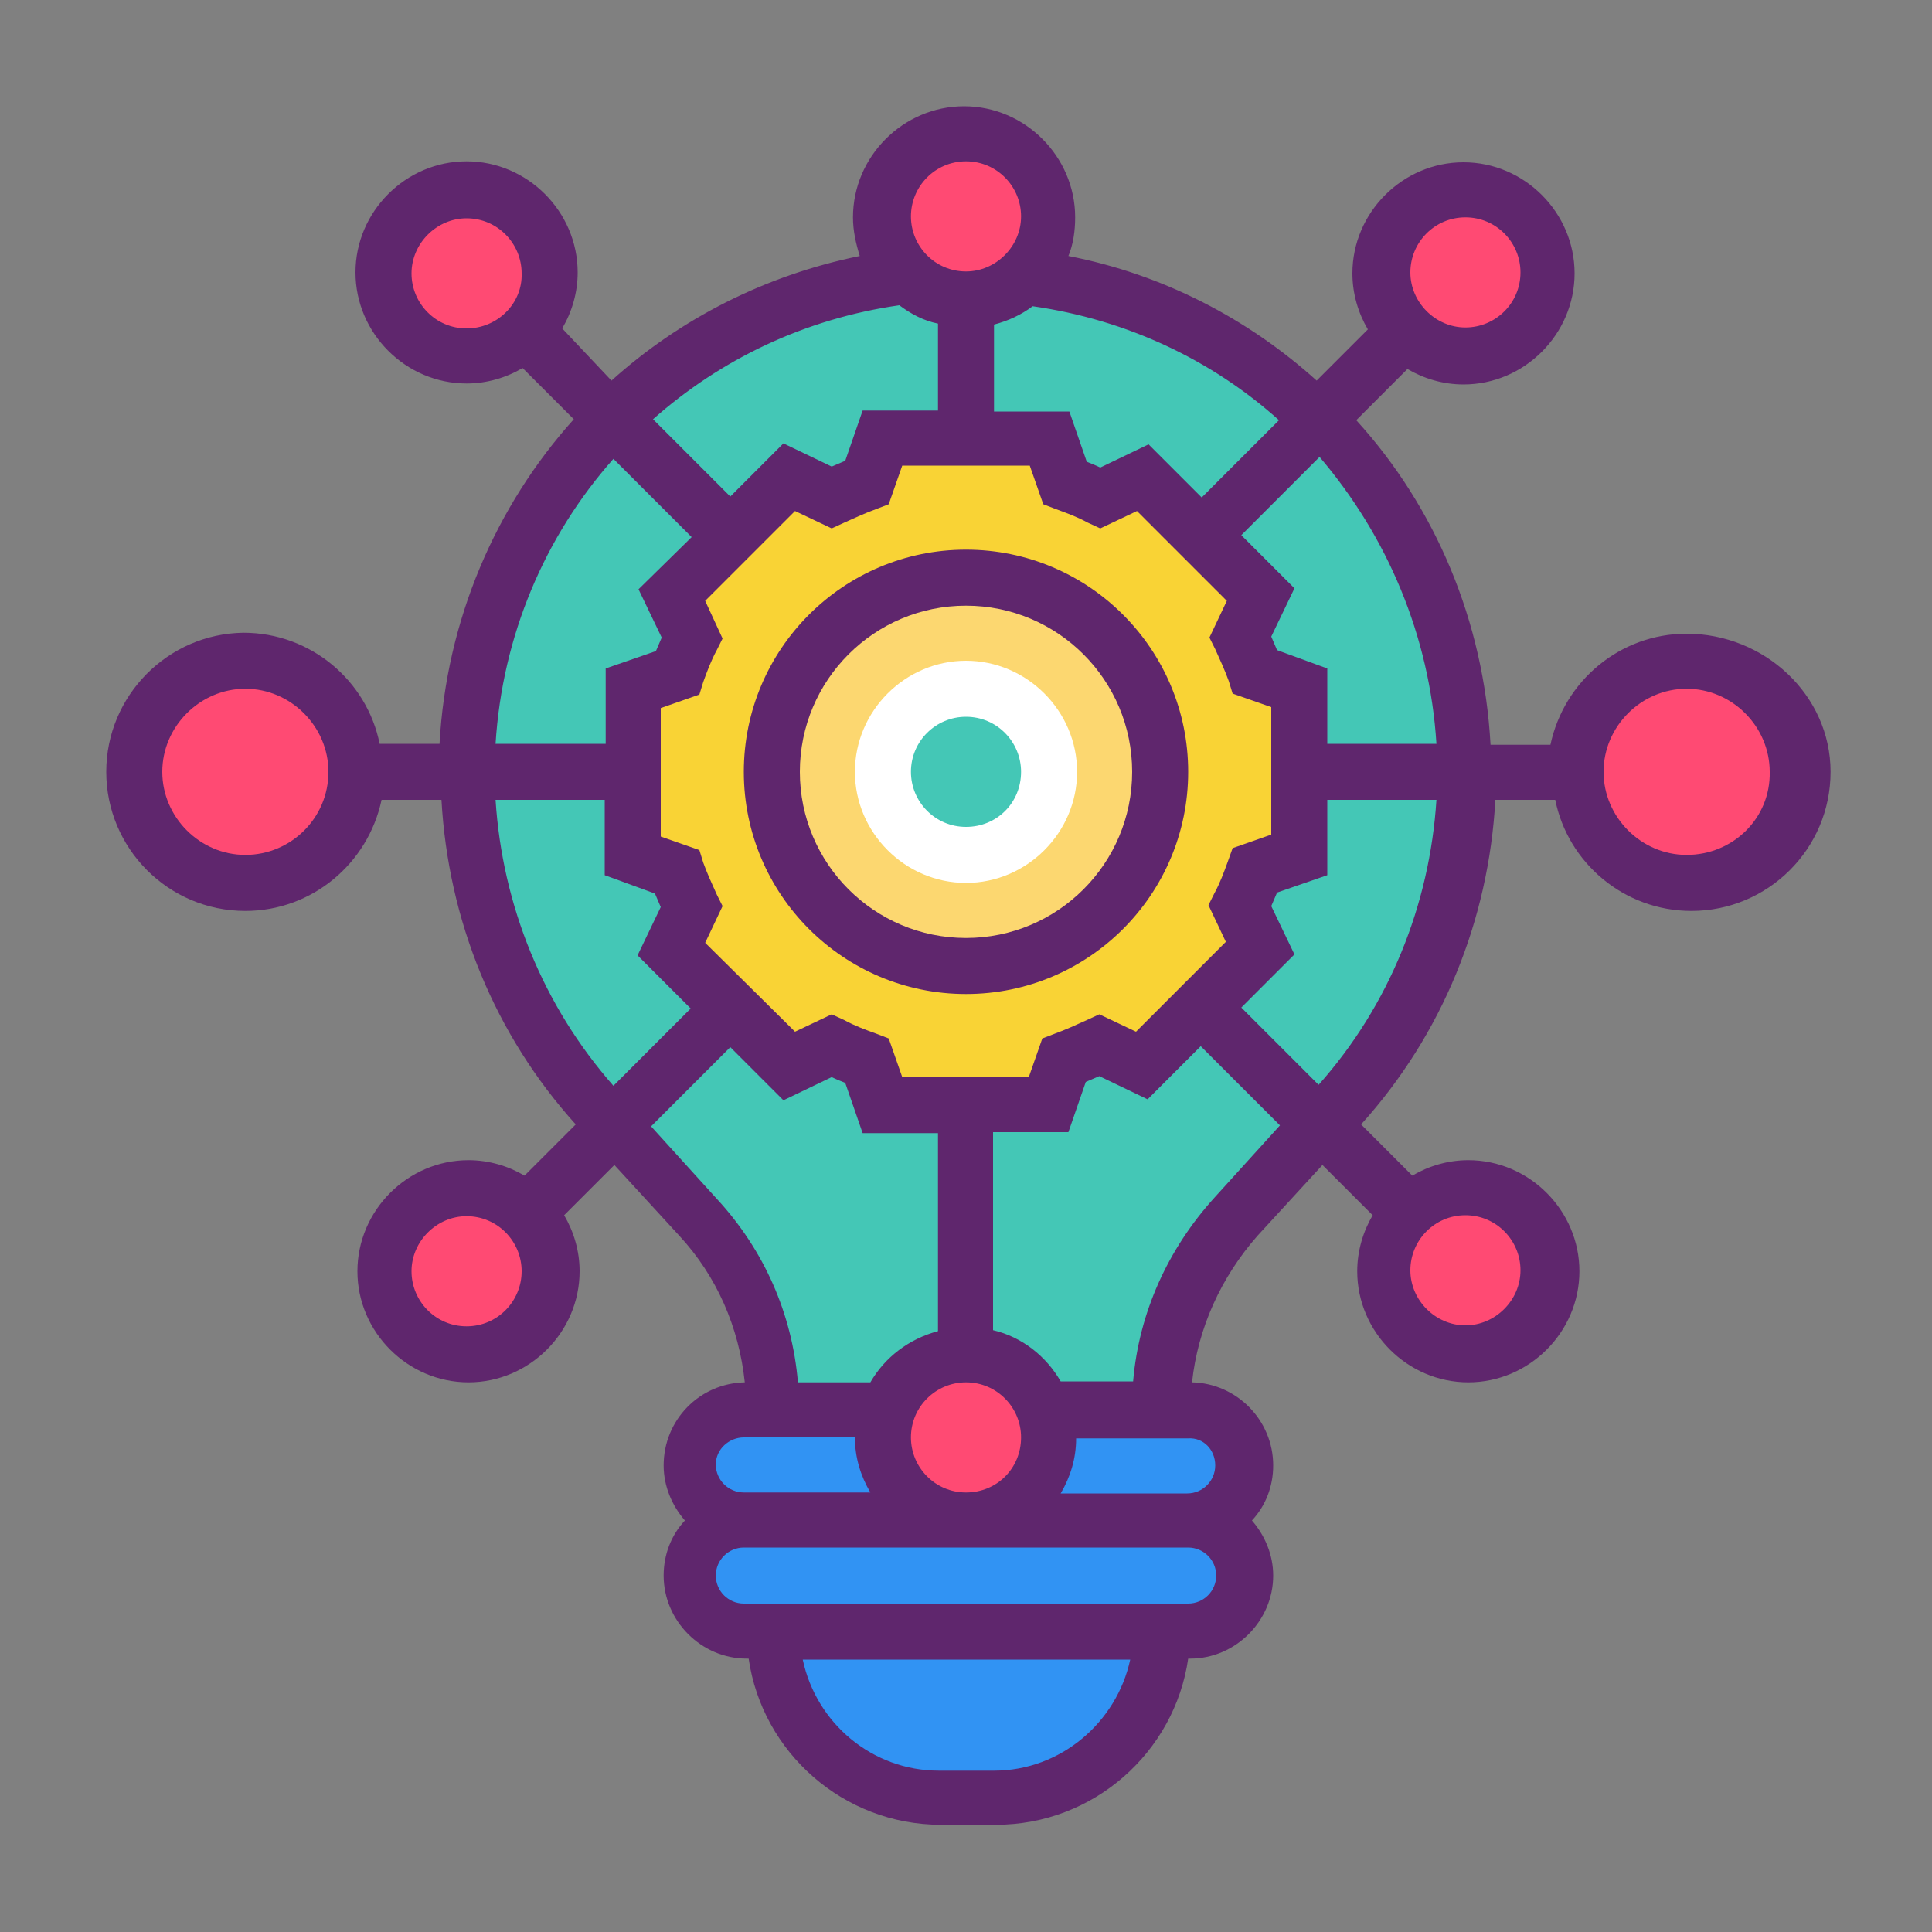 <?xml version="1.0" encoding="utf-8"?>
<!-- Generator: Adobe Illustrator 21.0.0, SVG Export Plug-In . SVG Version: 6.00 Build 0)  -->
<svg version="1.1" id="Layer_5" xmlns="http://www.w3.org/2000/svg" xmlns:xlink="http://www.w3.org/1999/xlink" x="0px" y="0px"
	 viewBox="0 0 200 200" style="enable-background:new 0 0 200 200;" xml:space="preserve">
<rect x="0" y="0" width="200" height="200" fill="#808080" stroke="none"/>
<style type="text/css">
	.st0{fill:#3193F3;}
	.st1{fill:#44C7B6;}
	.st2{fill:#FCD770;}
	.st3{fill:#F9D335;}
	.st4{fill:#FF4A73;}
	.st5{fill:#5F266D;}
	.st6{fill:#FFFFFF;}
</style>
<g>
	<g>
		<g>
			<path class="st0" d="M79.9,168.9h40.2c0,9.5-7.7,17.2-17.2,17.2h-5.7C87.6,186.1,79.9,178.4,79.9,168.9z"/>
		</g>
		<g>
			<path class="st1" d="M120.1,145.9c0-7.4,2.8-14.5,7.8-19.9l10.2-11.2c8.7-9.5,13.6-22,13.6-34.9c0-26.5-19.9-48.3-45.6-51.3H93.9
				c-25.7,3-45.6,24.8-45.6,51.3c0,12.9,4.8,25.4,13.6,34.9L72.1,126c5,5.4,7.8,12.6,7.8,19.9H120.1z"/>
		</g>
		<g>
			<path class="st0" d="M91.4,148.8c0,4.8,3.8,8.6,8.6,8.6H77c-3.2,0-5.7-2.6-5.7-5.7c0-1.6,0.6-3,1.7-4c1-1.1,2.5-1.7,4-1.7h2.9h12
				C91.6,146.8,91.4,147.8,91.4,148.8z"/>
		</g>
		<g>
			<path class="st0" d="M123,157.4c3.2,0,5.7,2.6,5.7,5.7c0,1.6-0.6,3-1.7,4c-1,1.1-2.5,1.7-4,1.7h-2.9H79.9H77
				c-3.2,0-5.7-2.6-5.7-5.7c0-1.6,0.6-3,1.7-4c1-1.1,2.5-1.7,4-1.7h23H123z"/>
		</g>
		<g>
			<path class="st0" d="M108.1,145.9h12h2.9c3.2,0,5.7,2.6,5.7,5.7c0,1.6-0.6,3-1.7,4c-1,1.1-2.5,1.7-4,1.7h-23
				c4.8,0,8.6-3.8,8.6-8.6C108.6,147.8,108.4,146.8,108.1,145.9L108.1,145.9z"/>
		</g>
		<g>
			<path class="st2" d="M100,59.8c11.1,0,20.1,9,20.1,20.1s-9,20.1-20.1,20.1s-20.1-9-20.1-20.1S88.9,59.8,100,59.8z M108.6,79.9
				c0-4.8-3.8-8.6-8.6-8.6c-4.8,0-8.6,3.8-8.6,8.6c0,4.8,3.8,8.6,8.6,8.6C104.8,88.5,108.6,84.7,108.6,79.9z"/>
		</g>
		<g>
			<path class="st3" d="M134.5,79.9v8.6l-4.6,1.6c-0.4,1.2-0.9,2.4-1.5,3.6l2.1,4.4l-6.1,6.1l-6.1,6.1l-4.4-2.1
				c-1.2,0.6-2.4,1.1-3.6,1.5l-1.6,4.6H100h-8.6l-1.6-4.6c-1.2-0.4-2.4-0.9-3.6-1.5l-4.4,2.1l-6.1-6.1l-6.1-6.1l2.1-4.4
				c-0.6-1.2-1.1-2.4-1.5-3.6l-4.6-1.6v-8.6v-8.6l4.6-1.6c0.4-1.2,0.9-2.4,1.5-3.6l-2.1-4.4l6.1-6.1l6.1-6.1l4.4,2.1
				c1.2-0.6,2.4-1.1,3.6-1.5l1.6-4.6h8.6h8.6l1.6,4.6c1.2,0.4,2.4,0.9,3.6,1.5l4.4-2.1l6.1,6.1l6.1,6.1l-2.1,4.4
				c0.6,1.2,1.1,2.4,1.5,3.6l4.6,1.6V79.9z M120.1,79.9c0-11.1-9-20.1-20.1-20.1s-20.1,9-20.1,20.1s9,20.1,20.1,20.1
				S120.1,91,120.1,79.9z"/>
		</g>
		<g>
			<path class="st4" d="M151.7,123c4.8,0,8.6,3.8,8.6,8.6c0,4.8-3.8,8.6-8.6,8.6s-8.6-3.8-8.6-8.6c0-2.4,1-4.5,2.5-6.1
				S149.3,123,151.7,123z"/>
		</g>
		<g>
			<circle class="st4" cx="174.6" cy="79.9" r="11.5"/>
		</g>
		<g>
			<path class="st4" d="M151.7,19.6c4.8,0,8.6,3.8,8.6,8.6s-3.8,8.6-8.6,8.6c-2.4,0-4.5-1-6.1-2.5c-1.6-1.6-2.5-3.7-2.5-6.1
				C143.1,23.5,146.9,19.6,151.7,19.6z"/>
		</g>
		<g>
			<path class="st4" d="M100,13.9c4.8,0,8.6,3.8,8.6,8.6c0,2.4-1,4.5-2.5,6.1s-3.7,2.5-6.1,2.5s-4.5-1-6.1-2.5s-2.5-3.7-2.5-6.1
				C91.4,17.7,95.2,13.9,100,13.9z"/>
		</g>
		<g>
			<path class="st4" d="M48.3,19.6c4.8,0,8.6,3.8,8.6,8.6c0,2.4-1,4.5-2.5,6.1c-1.6,1.6-3.7,2.5-6.1,2.5c-4.8,0-8.6-3.8-8.6-8.6
				S43.6,19.6,48.3,19.6z"/>
		</g>
		<g>
			<circle class="st4" cx="25.4" cy="79.9" r="11.5"/>
		</g>
		<g>
			<path class="st4" d="M54.4,125.5c1.6,1.6,2.5,3.7,2.5,6.1c0,4.8-3.8,8.6-8.6,8.6s-8.6-3.8-8.6-8.6c0-4.8,3.8-8.6,8.6-8.6
				C50.7,123,52.9,123.9,54.4,125.5L54.4,125.5z"/>
		</g>
		<g>
			<path class="st4" d="M108.1,145.9c0.3,0.9,0.5,1.9,0.5,2.9c0,4.8-3.8,8.6-8.6,8.6c-4.8,0-8.6-3.8-8.6-8.6c0-1,0.2-2,0.5-2.9
				c1.1-3.4,4.3-5.7,8.1-5.7C103.8,140.2,106.9,142.6,108.1,145.9z"/>
		</g>
	</g>
	<g>
		<path class="st5" d="M100,56.9c-12.7,0-23,10.3-23,23s10.3,23,23,23s23-10.3,23-23S112.7,56.9,100,56.9z M100,97.1
			c-9.5,0-17.2-7.7-17.2-17.2s7.7-17.2,17.2-17.2c9.5,0,17.2,7.7,17.2,17.2S109.5,97.1,100,97.1z"/>
		<path class="st6" d="M100,68.4c-6.3,0-11.5,5.2-11.5,11.5c0,6.3,5.2,11.5,11.5,11.5s11.5-5.2,11.5-11.5
			C111.5,73.6,106.3,68.4,100,68.4z M100,85.6c-3.2,0-5.7-2.6-5.7-5.7c0-3.2,2.6-5.7,5.7-5.7c3.2,0,5.7,2.6,5.7,5.7
			C105.7,83.1,103.2,85.6,100,85.6z"/>
		<path class="st5" d="M174.6,65.6c-6.9,0-12.7,4.9-14.1,11.5h-6.2c-0.7-12.8-5.7-24.6-13.9-33.6l5.3-5.3c1.7,1,3.7,1.6,5.8,1.6
			c6.3,0,11.5-5.2,11.5-11.5s-5.2-11.5-11.5-11.5c-6.3,0-11.5,5.2-11.5,11.5c0,2.1,0.6,4.1,1.6,5.8l-5.3,5.3
			c-7.1-6.4-15.9-11-25.7-12.9c0.5-1.2,0.7-2.6,0.7-4c0-6.3-5.2-11.5-11.5-11.5c-6.3,0-11.5,5.2-11.5,11.5c0,1.4,0.3,2.7,0.7,4
			c-9.8,2-18.6,6.5-25.7,12.9L58.2,34c1-1.7,1.6-3.7,1.6-5.8c0-6.3-5.2-11.5-11.5-11.5s-11.5,5.2-11.5,11.5S42,39.7,48.3,39.7
			c2.1,0,4.1-0.6,5.8-1.6l5.3,5.3c-8.1,9-13.2,20.8-13.9,33.6h-6.2c-1.3-6.5-7.1-11.5-14.1-11.5C17.4,65.6,11,72,11,79.9
			s6.4,14.4,14.4,14.4c6.9,0,12.7-4.9,14.1-11.5h6.2c0.7,12.5,5.5,24.3,13.9,33.6l-5.3,5.3c-1.7-1-3.7-1.6-5.8-1.6
			c-6.3,0-11.5,5.2-11.5,11.5c0,6.3,5.2,11.5,11.5,11.5c6.3,0,11.5-5.2,11.5-11.5c0-2.1-0.6-4.1-1.6-5.8l5.2-5.2l6.7,7.3
			c3.9,4.2,6.2,9.5,6.8,15.2c-4.7,0.1-8.4,3.9-8.4,8.6c0,2.2,0.9,4.2,2.2,5.7c-1.4,1.5-2.2,3.5-2.2,5.7c0,4.7,3.9,8.6,8.6,8.6h0.2
			c1.4,9.7,9.8,17.2,19.9,17.2h5.7c10.1,0,18.5-7.5,19.9-17.2h0.2c4.7,0,8.6-3.9,8.6-8.6c0-2.2-0.9-4.2-2.2-5.7
			c1.4-1.5,2.2-3.5,2.2-5.7c0-4.7-3.8-8.5-8.4-8.6c0.6-5.6,3-10.9,6.8-15.2l6.7-7.3l5.2,5.2c-1,1.7-1.6,3.7-1.6,5.8
			c0,6.3,5.2,11.5,11.5,11.5c6.3,0,11.5-5.2,11.5-11.5c0-6.3-5.2-11.5-11.5-11.5c-2.1,0-4.1,0.6-5.8,1.6l-5.3-5.3
			c8.4-9.3,13.2-21.1,13.9-33.6h6.2c1.3,6.5,7.1,11.5,14.1,11.5c7.9,0,14.4-6.4,14.4-14.4S182.6,65.6,174.6,65.6L174.6,65.6z
			 M25.4,88.5c-4.7,0-8.6-3.9-8.6-8.6c0-4.7,3.9-8.6,8.6-8.6s8.6,3.9,8.6,8.6C34,84.7,30.1,88.5,25.4,88.5z M148.7,77h-11.3v-7.8
			l-5.2-1.9c-0.2-0.5-0.4-0.9-0.6-1.4l2.4-5l-5.5-5.5l8.1-8.1C143.6,55.5,148,65.8,148.7,77z M127.1,89.2c-0.4,1.1-0.8,2.2-1.4,3.3
			l-0.6,1.2l1.8,3.8l-9.3,9.3l-3.8-1.8l-1.3,0.6c-1.1,0.5-2.2,1-3.3,1.4l-1.3,0.5l-1.4,4H93.4l-1.4-4l-1.3-0.5
			c-1.1-0.4-2.2-0.8-3.3-1.4l-1.3-0.6l-3.8,1.8L73,97.6l1.8-3.8l-0.6-1.2c-0.5-1.1-1-2.2-1.4-3.3l-0.4-1.3l-4-1.4V73.3l4-1.4
			l0.4-1.3c0.4-1.1,0.8-2.2,1.4-3.3l0.6-1.2L73,62.2l9.3-9.3l3.8,1.8l1.3-0.6c1.1-0.5,2.2-1,3.3-1.4l1.3-0.5l1.4-4h13.2l1.4,4
			l1.3,0.5c1.1,0.4,2.2,0.8,3.3,1.4l1.3,0.6l3.8-1.8l9.3,9.3l-1.8,3.8l0.6,1.2c0.5,1.1,1,2.2,1.4,3.3l0.4,1.3l4,1.4v13.2l-4,1.4
			L127.1,89.2z M100,154.5c-3.2,0-5.7-2.6-5.7-5.7c0-3.2,2.6-5.7,5.7-5.7c3.2,0,5.7,2.6,5.7,5.7C105.7,152,103.2,154.5,100,154.5z
			 M151.7,22.5c3.2,0,5.7,2.6,5.7,5.7c0,3.2-2.6,5.7-5.7,5.7s-5.7-2.6-5.7-5.7S148.5,22.5,151.7,22.5z M124.4,51.5l-5.5-5.5l-5,2.4
			c-0.4-0.2-0.9-0.4-1.4-0.6l-1.8-5.2h-7.8v-9c1.5-0.4,2.8-1,4-1.9c9.8,1.4,18.6,5.6,25.5,11.8L124.4,51.5z M100,16.7
			c3.2,0,5.7,2.6,5.7,5.7s-2.6,5.7-5.7,5.7c-3.2,0-5.7-2.6-5.7-5.7S96.8,16.7,100,16.7z M93.1,31.6c1.2,0.9,2.5,1.6,4,1.9v9h-7.8
			l-1.8,5.2c-0.5,0.2-0.9,0.4-1.4,0.6l-5-2.4l-5.5,5.5l-8-8C74.6,37.2,83.3,33,93.1,31.6L93.1,31.6z M48.3,34
			c-3.2,0-5.7-2.6-5.7-5.7s2.6-5.7,5.7-5.7c3.2,0,5.7,2.6,5.7,5.7C54.1,31.4,51.5,34,48.3,34z M63.5,47.5l8.1,8.1L66.1,61l2.4,5
			c-0.2,0.5-0.4,0.9-0.6,1.4l-5.2,1.8V77H51.3C52,65.8,56.4,55.5,63.5,47.5L63.5,47.5z M51.3,82.8h11.3v7.8l5.2,1.9
			c0.2,0.5,0.4,0.9,0.6,1.4l-2.4,5l5.5,5.5l-8,8C56.2,104.1,52,93.7,51.3,82.8z M48.3,137.3c-3.2,0-5.7-2.6-5.7-5.7s2.6-5.7,5.7-5.7
			c3.2,0,5.7,2.6,5.7,5.7S51.5,137.3,48.3,137.3z M67.4,116.6l8.2-8.2l5.5,5.5l5-2.4c0.4,0.2,0.9,0.4,1.4,0.6l1.8,5.2h7.8v20.5
			c-3,0.8-5.5,2.7-7,5.3h-7.5c-0.6-7.1-3.5-13.7-8.4-19L67.4,116.6z M77,148.8h11.5c0,2.1,0.6,4,1.6,5.7H77c-1.6,0-2.9-1.3-2.9-2.9
			S75.5,148.8,77,148.8z M102.9,183.3h-5.7c-6.9,0-12.7-4.9-14.1-11.5h33.9C115.6,178.3,109.8,183.3,102.9,183.3z M123,166H77
			c-1.6,0-2.9-1.3-2.9-2.9s1.3-2.9,2.9-2.9H123c1.6,0,2.9,1.3,2.9,2.9S124.6,166,123,166z M125.8,151.7c0,1.6-1.3,2.9-2.9,2.9h-13.1
			c1-1.7,1.6-3.6,1.6-5.7H123C124.6,148.8,125.8,150.1,125.8,151.7z M125.7,124c-4.8,5.3-7.8,11.9-8.4,19h-7.5c-1.5-2.6-4-4.6-7-5.3
			v-20.5h7.8l1.8-5.2c0.5-0.2,0.9-0.4,1.4-0.6l5,2.4l5.5-5.5l8.2,8.2L125.7,124z M151.7,125.8c3.2,0,5.7,2.6,5.7,5.7
			s-2.6,5.7-5.7,5.7s-5.7-2.6-5.7-5.7S148.5,125.8,151.7,125.8z M136.5,112.3l-8-8l5.5-5.5l-2.4-5c0.2-0.5,0.4-0.9,0.6-1.4l5.2-1.8
			v-7.8h11.3C148,93.7,143.8,104.1,136.5,112.3z M174.6,88.5c-4.7,0-8.6-3.9-8.6-8.6c0-4.7,3.9-8.6,8.6-8.6s8.6,3.9,8.6,8.6
			C183.3,84.7,179.4,88.5,174.6,88.5z"/>
	</g>
</g>
</svg>
